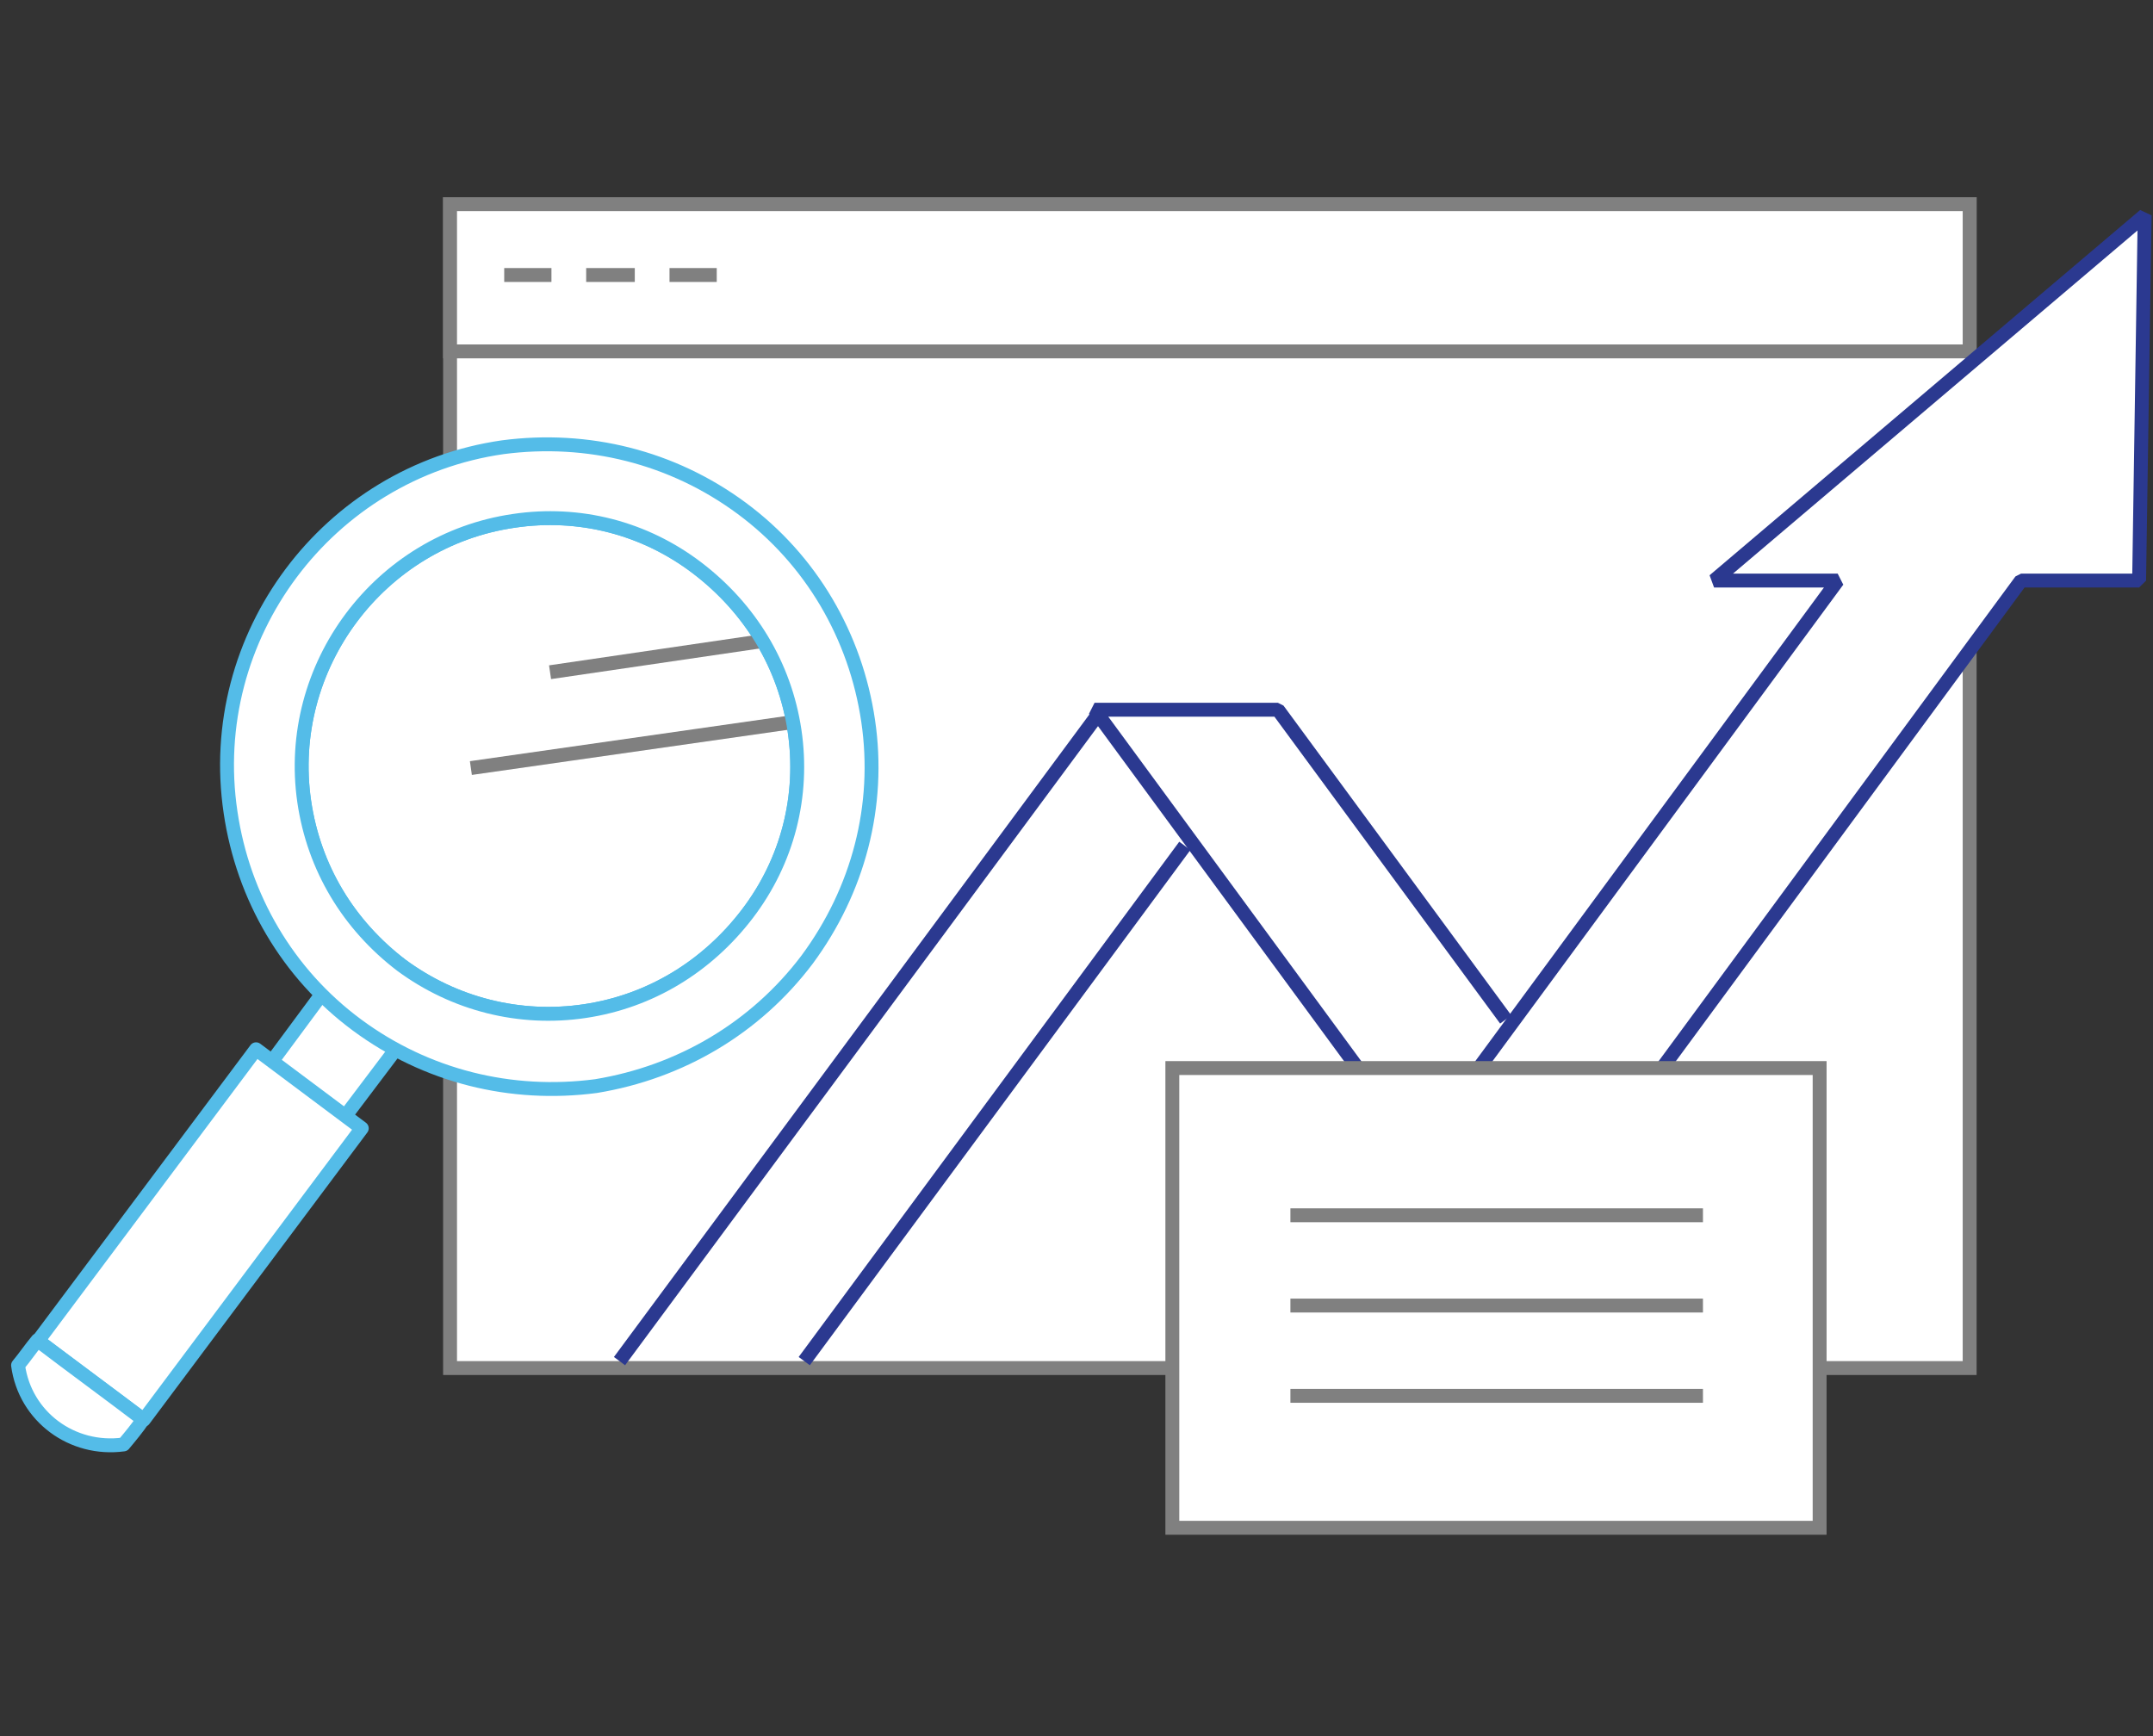 <?xml version="1.0" encoding="utf-8"?>
<!-- Generator: Adobe Illustrator 21.0.1, SVG Export Plug-In . SVG Version: 6.00 Build 0)  -->
<svg version="1.1" id="Layer_1" xmlns="http://www.w3.org/2000/svg" xmlns:xlink="http://www.w3.org/1999/xlink" x="0px" y="0px"
	 viewBox="0 0 155 125" style="enable-background:new 0 0 155 125;" xml:space="preserve">
<rect x="0" y="0" width="155" height="125" fill="#333333" stroke="none"/>
<style type="text/css">
	.st0{fill:#FFFFFF;stroke:#808080;stroke-miterlimit:10;}
	.st1{fill:#FFFFFF;stroke:#2B3990;stroke-linejoin:bevel;stroke-miterlimit:10;}
	.st2{fill:#FFFFFF;stroke:#54BCE8;stroke-linejoin:round;}
	.st3{fill:#FFFFFF;stroke:#808080;stroke-linejoin:round;}
	.st4{fill:#FFFFFF;}
	.st5{fill:#FFFFFF;stroke:#808080;}
</style>
<g>
	<g>
		<polyline class="st0" points="141.8,46.6 141.8,98.5 32.4,98.5 32.4,14.7 141.8,14.7 141.8,25.4 		"/>
		<rect x="32.4" y="14.7" class="st0" width="109.4" height="10.6"/>
		<line class="st0" x1="36.3" y1="19.8" x2="39.7" y2="19.8"/>
		<line class="st0" x1="42.2" y1="19.8" x2="45.7" y2="19.8"/>
		<line class="st0" x1="48.2" y1="19.8" x2="51.6" y2="19.8"/>
	</g>
	<g>
		<line class="st1" x1="57.9" y1="98" x2="85.3" y2="60.9"/>
		<line class="st1" x1="79.3" y1="51.1" x2="44.6" y2="98"/>
		<polyline class="st1" points="108.4,73.4 92,51.1 78.8,51.1 102.3,83.1 		"/>
		<polygon class="st1" points="154.4,15.5 123.4,41.8 132.3,41.8 101.9,83.1 115.1,83.1 145.5,41.8 154,41.8 		"/>
	</g>
</g>
<g>
	<path class="st2" d="M28.9,69.5c-3.8-2.9-6.3-7-7-11.8C20.5,48,27.3,38.9,37,37.5c4.7-0.7,9.4,0.5,13.2,3.4s6.3,7,7,11.7
		s-0.5,9.4-3.4,13.2s-7,6.3-11.7,7S32.7,72.3,28.9,69.5z"/>
	<g>
		<line class="st3" x1="57" y1="52" x2="33.9" y2="55.3"/>
		<line class="st3" x1="54.6" y1="46.2" x2="39.6" y2="48.4"/>
	</g>
	<g>
		<polygon class="st4" points="18.9,77.5 23.9,70.7 29.8,74.6 23.8,81.8 		"/>
		<line class="st2" x1="28.3" y1="75.8" x2="24.6" y2="80.7"/>
		<line class="st2" x1="19.3" y1="76.8" x2="23" y2="71.8"/>
		<g>
			<path class="st2" d="M26.1,73.2"/>
		</g>
		<path class="st2" d="M58.1,69.1c3.7-5,5.3-11.1,4.4-17.2c-0.9-6.1-4.1-11.6-9.1-15.3c-5-3.7-11.1-5.2-17.2-4.4
			C23.6,34,14.7,45.8,16.6,58.5c0.9,6.1,4.1,11.6,9.1,15.3s11.1,5.2,17.2,4.4C49,77.2,54.4,74,58.1,69.1z M28.9,69.5
			c-3.8-2.9-6.3-7-7-11.8C20.5,48,27.3,38.9,37,37.5c4.7-0.7,9.4,0.5,13.2,3.4s6.3,7,7,11.7s-0.5,9.4-3.4,13.2s-7,6.3-11.7,7
			S32.7,72.3,28.9,69.5z"/>
		
			<rect x="1.3" y="84.1" transform="matrix(0.599 -0.801 0.801 0.599 -65.401 47.199)" class="st2" width="26.2" height="9.5"/>
		<path class="st2" d="M8.9,104c-3.7,0.5-7.1-2-7.6-5.7c0.5-0.6,0.9-1.2,1.4-1.8c2.5,1.9,5.1,3.8,7.6,5.7
			C9.9,102.8,9.4,103.4,8.9,104z"/>
	</g>
</g>
<g>
	<rect x="84.4" y="76.9" class="st0" width="46.6" height="33.1"/>
	<g>
		<line class="st5" x1="122.6" y1="87.5" x2="92.9" y2="87.5"/>
		<line class="st5" x1="122.6" y1="94" x2="92.9" y2="94"/>
		<line class="st5" x1="122.6" y1="100.5" x2="92.9" y2="100.5"/>
	</g>
</g>
</svg>
